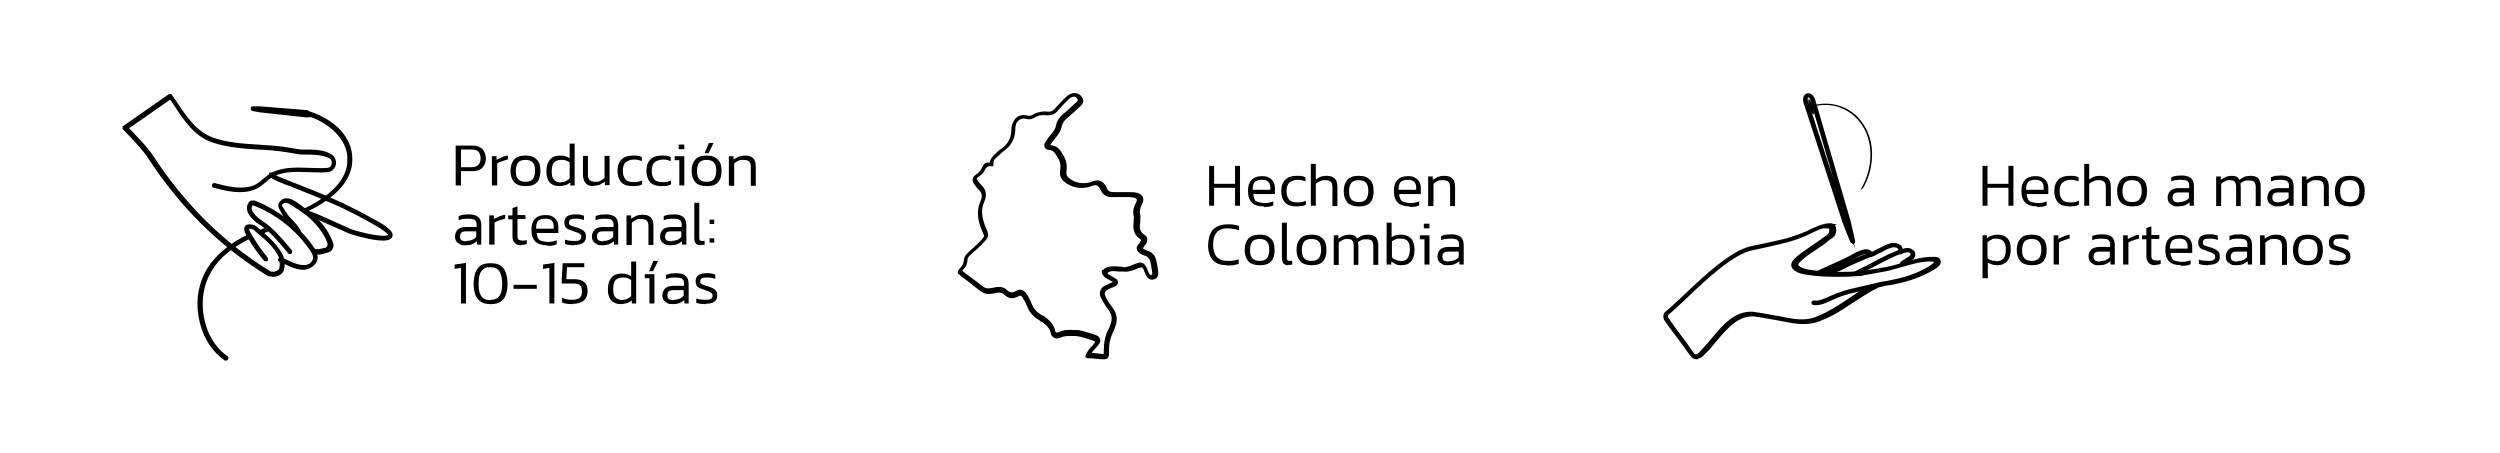 <svg viewBox="0 0 752.2 136.2" version="1.1" xmlns="http://www.w3.org/2000/svg" id="Capa_1">
  
  <defs>
    <style>
      .st0 {
        stroke: #000;
        stroke-miterlimit: 10;
      }
    </style>
  </defs>
  <path d="M92.2,34.8h-.3s0,0,0,0l-13.7-1.5s-1.2-.2-2.1-.4c-.1,0-.2-.1-.2-.2,0-.1,0-.2.2-.2,1,0,2.2,0,2.2,0l13.7,1.1c0,0,.2,0,.3,0,0,0,0,0,0,0,.3.1.4.4.4.6,0,.2-.2.4-.6.5,0,0,0,0,0,0ZM91.9,34.4h.3c.1,0,.2,0,.2-.1,0,0,0-.1-.2-.2,0,0,0,0-.1,0,0,0,0,0-.1,0l-12.5-1,12.5,1.3Z" class="st0"></path>
  <ellipse transform="translate(48.8 121.9) rotate(-84.7)" ry=".9" rx=".2" cy="34.2" cx="91.3" class="st0"></ellipse>
  <path d="M115.3,71.9c-3.5,0-9.7-1.9-10.1-2.1-1.6-.7-3.3-1.5-5.2-2.3-2.6-1.2-5.4-2.5-7.8-3.3-.1,0-.2-.2-.1-.3,0-.1.2-.2.3-.1,2.5.8,5.2,2.1,7.9,3.3,1.8.8,3.5,1.6,5.1,2.3.9.4,9.4,2.8,11.5,1.8.2-.1.3-.2.4-.4,0-.1,0-.3-.1-.5-1.4-1.5-3.2-2.4-4.9-3.4-.5-.3-1.1-.6-1.6-.9-2.3-1.3-4.9-2.6-8-4.1-5.1-2.3-10.3-4.4-15.4-6.4l-1.1-.4c-.2,0-.4-.2-.7-.3-1.3-.5-3.1-1.1-4-2.1,0,0,0-.2,0-.3,0,0,.2,0,.3,0,.8.9,2.6,1.5,3.8,2,.3,0,.5.2.7.3l1.1.4c5.1,2,10.4,4.1,15.4,6.4,3.1,1.5,5.7,2.8,8,4.1.5.3,1.1.6,1.6.9,1.8.9,3.6,1.9,5,3.5.2.3.3.6.2.9,0,.3-.3.5-.6.7-.4.2-1,.3-1.8.3Z" class="st0"></path>
  <path d="M95.2,76c-.5,0-.9-.1-1.1-.5,0-.1,0-.2.1-.3.1,0,.2,0,.3.1.1.3,1.3.2,2.4,0,.3-.1.5-.2.8-.2.7-.2,1-.3,1.3-1.1.2-.6-.1-1.3-.4-1.9v-.2c-1.8-3.6-4.7-6.8-8.4-9.1-.3-.2-.5-.4-.9-.6-1.3-.9-3.1-2.2-4.3-1.4-1,.7-.7,1.3,0,2.3.1.2.3.4.4.6.7,1.3,1.6,2.2,2.4,3,.8.9,1.6,1.7,2.2,2.9,0,.1,0,.2,0,.3-.1,0-.2,0-.3,0-.6-1.2-1.3-2-2.1-2.8-.8-.9-1.7-1.8-2.4-3.1-.1-.2-.2-.4-.3-.6-.6-.9-1.2-1.9.2-2.9,1.5-1,3.4.4,4.8,1.4.3.2.6.4.8.6,3.7,2.4,6.7,5.6,8.5,9.3v.2c.4.7.8,1.4.6,2.2-.3,1.1-.9,1.2-1.6,1.4-.2,0-.5.1-.7.2-.4.1-1.1.3-1.8.3Z" class="st0"></path>
  <path d="M91.4,80.7c-1,0-2.2-.3-3.6-.8l-3.5-1.6c-.1,0-.2-.2-.1-.3,0-.1.2-.2.3-.1l3.5,1.6c2.9,1.1,4.9,1,6-.3,1.5-1.8.3-3.4-1-5.1-.1-.2-.3-.4-.4-.6-4.2-5.4-9.4-9.4-15.5-11.9h0c-.3-.1-.7-.3-1-.3-.4,0-.5.1-.5.2,0,0,0,0,0,0-.3.4-.4.8-.4,1.3.2,1.5,2,3,2.5,3.4,3.9,2.4,6.5,5.6,9.3,8.9l.4.5c0,0,0,.2,0,.3s-.2,0-.3,0l-.4-.5c-2.8-3.3-5.4-6.5-9.2-8.8-.6-.5-2.5-2-2.7-3.7,0-.6,0-1.1.4-1.6.1-.3.3-.5.9-.5.4,0,.8.2,1.1.3h0c6.2,2.6,11.4,6.6,15.7,12,.1.2.3.4.4.6,1.3,1.8,2.7,3.6,1,5.6-.7.8-1.7,1.3-2.9,1.3Z" class="st0"></path>
  <path d="M81.7,82.7c-.5,0-.9-.1-1.2-.3-14.2-8.8-26-20.4-35.8-35.5-1.5-2.2-3.4-4.2-5.2-6.1-.7-.7-1.4-1.4-2.1-2.2,0,0,0-.1,0-.2,0,0,0-.1,0-.1l13.6-9.5c0,0,.2,0,.3,0,.6.8,1.1,1.7,1.7,2.5,2.9,4.3,5.9,8.8,11,10.6,4.3,1.5,8.8,1.8,13.5,2.1,2.6.2,5.3.3,8,.7,1.8.3,3.3.5,4.9.8.5,0,.9,0,1.4,0,2.7,0,5.2,0,7.4,1.2,1,.5,1.5,1.5,1.4,2.6-.2,1.1-1,1.9-2.1,2,0,0,0,0,0,0h0c-1.9.2-3.9,0-5.8,0-3.4-.1-6.6-.3-9.9,1-1.2.5-2.2,1.3-3.1,2.1-1,.8-2,1.7-3.3,2.2-3.7,1.4-7.8.5-12-.6-.1,0-.2-.1-.1-.3s.1-.2.3-.1c4.2,1.1,8.2,2,11.8.7,1.2-.5,2.2-1.3,3.1-2.1,1-.8,2-1.7,3.3-2.2,3.4-1.3,6.8-1.1,10.1-1,1.9,0,3.8.2,5.7,0h0c.9-.1,1.6-.8,1.7-1.7.1-.7-.1-1.7-1.1-2.2-2.2-1-4.7-1.1-7.3-1.1-.5,0-.9,0-1.4,0,0,0,0,0,0,0-1.6-.3-3.1-.5-4.9-.8-2.6-.4-5.3-.6-7.9-.7-4.5-.3-9.2-.6-13.6-2.1-5.3-1.8-8.3-6.4-11.2-10.8-.5-.8-1-1.6-1.6-2.3l-13.2,9.2c.6.7,1.3,1.3,1.9,2,1.8,1.9,3.7,3.9,5.3,6.1,9.8,15.1,21.5,26.7,35.7,35.4.4.3,1.1.3,1.8.2.7-.2,1.3-.6,1.6-1,.5-1.3.2-2.9,0-3.9-1.3-2.9-3.6-5-6.1-7.1-.5-.4-.9-.8-1.4-1.2-.4-.4-1-.6-1.8-.7-.3,0-.5,0-.6.2-.3.5.6,2.1,1,2.7,0,.1.1.2.2.3,1.3,2.3,3,4.5,4.4,6.3,0,0,0,.2,0,.3,0,0-.2,0-.3,0-1.5-1.8-3.2-4-4.5-6.3,0,0,0-.2-.2-.3-.7-1.1-1.4-2.4-1-3.1.2-.3.5-.4,1-.4.9,0,1.6.3,2.1.8.4.4.9.8,1.4,1.2,2.5,2.2,4.8,4.3,6.2,7.3,0,0,0,0,0,0,.3,1.1.6,2.8,0,4.2,0,0,0,0,0,0-.4.6-1,1-1.8,1.2-.3,0-.6.1-.9.1Z" class="st0"></path>
  <path d="M67.9,108s0,0-.1,0c-2.3-1.7-4.2-3.8-5.5-6.5-.3-.5-.5-1-.7-1.5-2.5-6.3-2.2-12.9.8-18.3.3-.5.6-1.1,1-1.6.3-.4.6-.9,1.1-1.4,2.4-2.9,5.7-5.4,9.9-7.5.1,0,.2,0,.3,0,0,.1,0,.2,0,.3-4.2,2.1-7.5,4.6-9.8,7.4-.4.5-.8,1-1,1.4-.4.5-.7,1.1-1,1.6-2.9,5.2-3.2,11.8-.8,17.9.2.5.4,1,.7,1.5,1.3,2.6,3.1,4.7,5.4,6.3,0,0,.1.2,0,.3,0,0-.1,0-.2,0Z" class="st0"></path>
  <path d="M78.4,70.1c0,0-.2,0-.2-.1,0-.1,0-.2.1-.3.8-.3,1.4-.6,2.2-1,.1,0,.2,0,.3,0s0,.2,0,.3c-.8.4-1.4.6-2.2,1,0,0,0,0,0,0Z" class="st0"></path>
  <path d="M91.6,63.7c0,0-.2,0-.2-.1,0-.1,0-.2.1-.3,5-2.3,13.5-7.4,13.5-15,.4-6.9-6.5-12.4-13.1-14.1-.1,0-.2-.1-.2-.3,0-.1.1-.2.3-.2,3.4.9,6.8,2.7,9.3,5,2.9,2.8,4.3,6,4.2,9.4,0,7.8-8.6,13-13.7,15.3,0,0,0,0,0,0Z" class="st0"></path>
  <path d="M86,66.7c0,0-.2,0-.2-.1,0-.1,0-.2.1-.3.2,0,.3-.1.3-.1,0,0,.2-.1.4-.2.1,0,.2,0,.3,0,0,.1,0,.2,0,.3-.2,0-.2.1-.3.1,0,0-.2.1-.5.2,0,0,0,0,0,0Z" class="st0"></path>
  <g>
    <path d="M137.1,55.8v-12h5.1c1.3,0,2.3.4,3,1.1.6.7,1,1.7,1,2.8s-.4,2.1-1.1,2.8c-.7.7-1.7,1-2.9,1h-3.5v4.3h-1.5ZM138.7,50.3h3.2c.9,0,1.6-.2,2-.7.5-.5.7-1.1.7-1.9s-.2-1.5-.6-2c-.4-.5-1.1-.7-2-.7h-3.3v5.3Z"></path>
    <path d="M148,55.8v-8.8h1.4v1.1c.5-.3,1.1-.5,1.7-.8s1.2-.4,1.7-.5v1.2c-.3,0-.7.2-1.1.3-.4.1-.8.3-1.2.4-.4.2-.7.3-.9.5v6.6h-1.5Z"></path>
    <path d="M158.1,56c-1.5,0-2.7-.4-3.4-1.2-.7-.8-1.1-1.9-1.1-3.4s.4-2.6,1.1-3.4,1.8-1.2,3.4-1.2,2.6.4,3.4,1.2,1.1,1.9,1.1,3.4-.3,2.6-1,3.4c-.7.8-1.8,1.2-3.4,1.2ZM158.1,54.7c1.1,0,1.8-.3,2.2-.8.4-.5.7-1.4.7-2.5s-.2-2-.7-2.5c-.4-.5-1.2-.8-2.2-.8s-1.8.3-2.2.8-.7,1.4-.7,2.5.2,2,.7,2.5c.4.5,1.2.8,2.2.8Z"></path>
    <path d="M168.4,56c-1.2,0-2.2-.3-2.9-1s-1.1-1.8-1.1-3.4.4-2.8,1.1-3.6,1.7-1.2,3-1.2,2.1.3,2.9.8v-4.4h1.5v12.6h-1.3v-.9c-.5.4-1,.7-1.5.8s-1.1.3-1.7.3ZM168.8,54.8c.5,0,1,0,1.4-.3.4-.2.8-.4,1.2-.8v-4.8c-.3-.3-.7-.5-1.1-.6-.4-.2-.9-.2-1.4-.2-1,0-1.7.3-2.2.8s-.7,1.5-.7,2.7.2,2,.7,2.5c.4.5,1.2.8,2.2.8Z"></path>
    <path d="M178.6,56c-1.1,0-1.9-.3-2.4-.9-.5-.6-.8-1.4-.8-2.6v-5.6h1.5v5.7c0,.7.2,1.3.5,1.6.4.3.9.5,1.7.5s1.1,0,1.5-.3c.5-.2.9-.5,1.3-.8v-6.7h1.5v8.8h-1.4v-1c-.5.3-1,.6-1.6.9-.6.2-1.2.3-1.9.3Z"></path>
    <path d="M190.3,56c-1.5,0-2.7-.4-3.4-1.2-.7-.8-1.1-1.9-1.1-3.4s.4-2.7,1.3-3.5c.8-.8,2-1.1,3.4-1.1s1.1,0,1.5.1c.4,0,.8.2,1.1.4v1.2c-.7-.3-1.4-.5-2.3-.5s-1.9.3-2.5.8c-.6.5-.9,1.4-.9,2.6s.3,2,.8,2.6,1.4.8,2.6.8,1.6-.2,2.4-.5v1.2c-.4.2-.8.3-1.2.4-.4,0-.9.1-1.5.1Z"></path>
    <path d="M199,56c-1.5,0-2.7-.4-3.4-1.2-.7-.8-1.1-1.9-1.1-3.4s.4-2.7,1.3-3.5c.8-.8,2-1.1,3.4-1.1s1.1,0,1.5.1c.4,0,.8.2,1.1.4v1.2c-.7-.3-1.4-.5-2.3-.5s-1.9.3-2.5.8c-.6.5-.9,1.4-.9,2.6s.3,2,.8,2.6,1.4.8,2.6.8,1.6-.2,2.4-.5v1.2c-.4.2-.8.3-1.2.4-.4,0-.9.1-1.5.1Z"></path>
    <path d="M204.4,55.8v-7.6h-1.4v-1.2h2.9v8.8h-1.5ZM204.2,44.9v-1.4h1.7v1.4h-1.7Z"></path>
    <path d="M212.6,56c-1.5,0-2.7-.4-3.4-1.2-.7-.8-1.1-1.9-1.1-3.4s.4-2.6,1.1-3.4,1.8-1.2,3.4-1.2,2.6.4,3.4,1.2,1.1,1.9,1.1,3.4-.3,2.6-1,3.4c-.7.8-1.8,1.2-3.4,1.2ZM212.6,54.7c1.1,0,1.8-.3,2.2-.8.4-.5.7-1.4.7-2.5s-.2-2-.7-2.5c-.4-.5-1.2-.8-2.2-.8s-1.8.3-2.2.8-.7,1.4-.7,2.5.2,2,.7,2.5c.4.5,1.2.8,2.2.8ZM212,46.1l1.3-3.1h1.4l-1.5,3.1h-1.2Z"></path>
    <path d="M219.3,55.8v-8.8h1.4v1c.5-.3,1-.6,1.6-.9.6-.2,1.2-.3,1.9-.3,1.1,0,1.9.3,2.4.8.5.5.8,1.3.8,2.5v5.8h-1.5v-5.7c0-.8-.2-1.3-.5-1.6-.3-.3-.9-.5-1.8-.5s-1.1,0-1.5.3c-.5.2-.9.5-1.2.8v6.7h-1.5Z"></path>
    <path d="M139.9,73.8c-.6,0-1.1,0-1.5-.3s-.9-.5-1.1-.9c-.3-.4-.4-.9-.4-1.5s.3-1.5.8-2c.5-.5,1.4-.8,2.6-.8h3.1v-.5c0-.5,0-.9-.2-1.2s-.4-.5-.7-.6c-.4-.1-.9-.2-1.6-.2s-1.1,0-1.5.1c-.5,0-1,.2-1.4.4v-1.3c.4-.1.9-.3,1.4-.4.5,0,1.1-.1,1.7-.1,1.3,0,2.2.3,2.8.8.6.5.9,1.3.9,2.5v5.8h-1.3v-1c-.5.4-1,.7-1.5.9-.5.2-1.2.3-2,.3ZM140.3,72.5c.6,0,1.2-.1,1.7-.3.5-.2.9-.5,1.3-.9v-1.7h-3c-.7,0-1.2.1-1.5.4-.3.3-.4.7-.4,1.2s.2.9.5,1.1c.4.2.8.3,1.5.3Z"></path>
    <path d="M147.2,73.6v-8.8h1.4v1.1c.5-.3,1.1-.5,1.7-.8s1.2-.4,1.7-.5v1.2c-.3,0-.7.2-1.1.3-.4.1-.8.3-1.2.4-.4.2-.7.3-.9.5v6.6h-1.5Z"></path>
    <path d="M156.9,73.8c-.9,0-1.5-.2-2-.7s-.7-1.1-.7-1.9v-5.2h-1.3v-1.2h1.3v-2.2l1.5-.5v2.6h2.4v1.2h-2.4v5.1c0,.5.1.9.4,1.1.2.2.7.3,1.3.3s.7,0,1.1-.2v1.2c-.5.2-1,.3-1.6.3Z"></path>
    <path d="M164.6,73.8c-1.6,0-2.8-.4-3.5-1.1-.8-.8-1.2-1.9-1.2-3.5s.3-2.5,1-3.3c.7-.8,1.8-1.2,3.2-1.2s1.6.2,2.2.5c.6.3,1,.8,1.3,1.3.3.6.4,1.2.4,1.9v1.7h-6.5c0,.7.2,1.2.4,1.6s.6.7,1.1.8,1.1.3,2,.3,1.7-.2,2.5-.5v1.2c-.4.2-.8.3-1.3.4-.5,0-1,.1-1.5.1ZM161.4,68.8h5.2v-.7c0-.7-.2-1.3-.6-1.7-.4-.4-1-.6-1.9-.6s-1.8.2-2.2.7-.6,1.2-.6,2.2Z"></path>
    <path d="M172.9,73.8c-.6,0-1.1,0-1.6-.1-.5,0-.9-.2-1.3-.3v-1.3c.4.1.9.3,1.3.3.5,0,.9.1,1.4.1.8,0,1.3,0,1.7-.3s.5-.5.5-.9,0-.6-.3-.8c-.2-.2-.5-.3-.8-.5-.4-.1-.8-.3-1.4-.5-.5-.2-1-.4-1.4-.5-.4-.2-.7-.4-.9-.8-.2-.3-.3-.7-.3-1.3,0-.8.3-1.4.8-1.8.5-.4,1.4-.6,2.6-.6s.9,0,1.4.1.8.2,1.1.3v1.3c-.8-.3-1.5-.4-2.3-.4s-1.3,0-1.7.2c-.3.2-.5.4-.5.9s0,.5.2.7c.2.2.4.3.7.4.3.1.8.3,1.3.4.7.2,1.2.4,1.7.7.4.2.7.5.9.8.2.3.3.7.3,1.3,0,.9-.3,1.5-.9,1.9-.6.4-1.5.6-2.6.6Z"></path>
    <path d="M181.1,73.8c-.6,0-1.1,0-1.5-.3s-.9-.5-1.1-.9c-.3-.4-.4-.9-.4-1.5s.3-1.5.8-2c.5-.5,1.4-.8,2.6-.8h3.1v-.5c0-.5,0-.9-.2-1.2s-.4-.5-.7-.6c-.4-.1-.9-.2-1.6-.2s-1.1,0-1.5.1c-.5,0-1,.2-1.4.4v-1.3c.4-.1.9-.3,1.4-.4.5,0,1.1-.1,1.7-.1,1.3,0,2.2.3,2.8.8.6.5.9,1.3.9,2.5v5.8h-1.3v-1c-.5.4-1,.7-1.5.9-.5.2-1.2.3-2,.3ZM181.5,72.5c.6,0,1.2-.1,1.7-.3.5-.2.9-.5,1.3-.9v-1.7h-3c-.7,0-1.2.1-1.5.4-.3.3-.4.7-.4,1.2s.2.9.5,1.1c.4.2.8.3,1.5.3Z"></path>
    <path d="M188.5,73.6v-8.8h1.4v1c.5-.3,1-.6,1.6-.9.6-.2,1.2-.3,1.9-.3,1.1,0,1.9.3,2.4.8.5.5.8,1.3.8,2.5v5.8h-1.5v-5.7c0-.8-.2-1.3-.5-1.6-.3-.3-.9-.5-1.8-.5s-1.1,0-1.5.3c-.5.2-.9.5-1.2.8v6.7h-1.5Z"></path>
    <path d="M201.6,73.8c-.6,0-1.1,0-1.5-.3s-.9-.5-1.1-.9c-.3-.4-.4-.9-.4-1.5s.3-1.5.8-2c.5-.5,1.4-.8,2.6-.8h3.1v-.5c0-.5,0-.9-.2-1.2s-.4-.5-.7-.6c-.4-.1-.9-.2-1.6-.2s-1.1,0-1.5.1c-.5,0-1,.2-1.4.4v-1.3c.4-.1.9-.3,1.4-.4.5,0,1.1-.1,1.7-.1,1.3,0,2.2.3,2.8.8.6.5.9,1.3.9,2.5v5.8h-1.3v-1c-.5.4-1,.7-1.5.9-.5.2-1.2.3-2,.3ZM202,72.5c.6,0,1.2-.1,1.7-.3.5-.2.9-.5,1.3-.9v-1.7h-3c-.7,0-1.2.1-1.5.4-.3.3-.4.7-.4,1.2s.2.9.5,1.1c.4.2.8.3,1.5.3Z"></path>
    <path d="M210.8,73.8c-.6,0-1.1-.2-1.4-.5-.3-.3-.5-.9-.5-1.6v-10.7h1.5v10.5c0,.4,0,.6.2.8.1.1.3.2.6.2s.6,0,.8-.1v1.2c-.2,0-.4.1-.6.1-.2,0-.4,0-.6,0Z"></path>
    <path d="M213.5,67.4v-1.3h1.4v1.3h-1.4ZM213.5,73v-1.3h1.4v1.3h-1.4Z"></path>
    <path d="M138.7,91.3v-10.7l-1.9.3v-1.3l3.4-.5v12.2h-1.5Z"></path>
    <path d="M147.6,91.5c-1.2,0-2.2-.2-2.9-.7-.8-.5-1.3-1.2-1.7-2.1-.3-.9-.5-2-.5-3.2s.2-2.5.5-3.4.9-1.7,1.6-2.2c.7-.5,1.8-.7,3-.7s2.3.2,3,.7c.7.5,1.3,1.2,1.6,2.2.3.9.5,2.1.5,3.4s-.2,2.3-.5,3.2c-.3.9-.9,1.6-1.6,2.1-.7.5-1.7.7-2.9.7ZM147.6,90.2c.9,0,1.6-.2,2.1-.6.5-.4.9-.9,1.1-1.7.2-.7.3-1.5.3-2.5,0-1.6-.3-2.9-.8-3.7-.5-.9-1.4-1.3-2.8-1.3s-1.6.2-2.1.6c-.5.4-.9,1-1.1,1.7s-.3,1.7-.3,2.8.1,1.8.3,2.5c.2.7.6,1.3,1.1,1.7.5.4,1.2.6,2.1.6Z"></path>
    <path d="M154.5,86.9v-1.2h7v1.2h-7Z"></path>
    <path d="M165.3,91.3v-10.7l-1.9.3v-1.3l3.4-.5v12.2h-1.5Z"></path>
    <path d="M172.3,91.5c-.5,0-1.1,0-1.7-.1s-1.1-.2-1.5-.4v-1.4c.9.4,1.9.6,3,.6s1.8-.2,2.3-.6c.5-.4.7-1,.7-1.9s-.2-1.4-.5-1.8c-.4-.4-1.1-.6-2.1-.6h-3.5v-1.1l.3-5h6.5v1.2h-5.2l-.2,3.6h2.3c1.4,0,2.4.3,3.1.9s1,1.5,1,2.7-.4,2.1-1.1,2.8c-.8.7-1.9,1-3.3,1Z"></path>
    <path d="M186.9,91.5c-1.2,0-2.2-.3-2.9-1s-1.1-1.8-1.1-3.4.4-2.8,1.1-3.6,1.7-1.2,3-1.2,2.1.3,2.9.8v-4.4h1.5v12.6h-1.3v-.9c-.5.4-1,.7-1.5.8s-1.1.3-1.7.3ZM187.3,90.2c.5,0,1,0,1.4-.3.4-.2.8-.4,1.2-.8v-4.8c-.3-.3-.7-.5-1.1-.6-.4-.2-.9-.2-1.4-.2-1,0-1.7.3-2.2.8s-.7,1.5-.7,2.7.2,2,.7,2.5c.4.5,1.2.8,2.2.8Z"></path>
    <path d="M195.4,91.3v-7.6h-1.4v-1.2h2.9v8.8h-1.5ZM195.3,81.6l1.3-3.1h1.4l-1.5,3.1h-1.2Z"></path>
    <path d="M202.3,91.5c-.6,0-1.1,0-1.5-.3s-.9-.5-1.1-.9c-.3-.4-.4-.9-.4-1.5s.3-1.5.8-2c.5-.5,1.4-.8,2.6-.8h3.1v-.5c0-.5,0-.9-.2-1.2s-.4-.5-.7-.6c-.4-.1-.9-.2-1.6-.2s-1.1,0-1.5.1c-.5,0-1,.2-1.4.4v-1.3c.4-.1.9-.3,1.4-.4.5,0,1.1-.1,1.7-.1,1.3,0,2.2.3,2.8.8.6.5.9,1.3.9,2.5v5.8h-1.3v-1c-.5.4-1,.7-1.5.9-.5.2-1.2.3-2,.3ZM202.7,90.2c.6,0,1.2-.1,1.7-.3.5-.2.9-.5,1.3-.9v-1.7h-3c-.7,0-1.2.1-1.5.4-.3.3-.4.7-.4,1.2s.2.9.5,1.1c.4.2.8.3,1.5.3Z"></path>
    <path d="M212.4,91.5c-.6,0-1.1,0-1.6-.1-.5,0-.9-.2-1.3-.3v-1.3c.4.1.9.3,1.3.3.5,0,.9.1,1.4.1.8,0,1.3,0,1.7-.3s.5-.5.5-.9,0-.6-.3-.8c-.2-.2-.5-.3-.8-.5-.4-.1-.8-.3-1.4-.5-.5-.2-1-.4-1.4-.5-.4-.2-.7-.4-.9-.8-.2-.3-.3-.7-.3-1.3,0-.8.3-1.4.8-1.8.5-.4,1.4-.6,2.6-.6s.9,0,1.4.1.8.2,1.1.3v1.3c-.8-.3-1.5-.4-2.3-.4s-1.3,0-1.7.2c-.3.2-.5.4-.5.9s0,.5.2.7c.2.2.4.3.7.4.3.1.8.3,1.3.4.7.2,1.2.4,1.7.7.4.2.7.5.9.8.2.3.3.7.3,1.3,0,.9-.3,1.5-.9,1.9-.6.4-1.5.6-2.6.6Z"></path>
  </g>
  <g>
    <path d="M363.8,61.9v-12h1.5v5.4h6.3v-5.4h1.5v12h-1.5v-5.4h-6.3v5.4h-1.5Z"></path>
    <path d="M380.2,62.1c-1.6,0-2.8-.4-3.5-1.1-.8-.8-1.2-1.9-1.2-3.5s.3-2.5,1-3.3c.7-.8,1.8-1.2,3.2-1.2s1.6.2,2.2.5c.6.3,1,.8,1.3,1.3.3.6.4,1.2.4,1.9v1.7h-6.5c0,.7.2,1.2.4,1.6s.6.7,1.1.8,1.1.3,2,.3,1.7-.2,2.5-.5v1.2c-.4.2-.8.3-1.3.4-.5,0-1,.1-1.5.1ZM377,57.1h5.2v-.7c0-.7-.2-1.3-.6-1.7-.4-.4-1-.6-1.9-.6s-1.8.2-2.2.7-.6,1.2-.6,2.2Z"></path>
    <path d="M390,62.1c-1.5,0-2.7-.4-3.4-1.2-.7-.8-1.1-1.9-1.1-3.4s.4-2.7,1.3-3.5c.8-.8,2-1.1,3.4-1.1s1.1,0,1.5.1c.4,0,.8.2,1.1.4v1.2c-.7-.3-1.4-.5-2.3-.5s-1.9.3-2.5.8c-.6.5-.9,1.4-.9,2.6s.3,2,.8,2.6,1.4.8,2.6.8,1.6-.2,2.4-.5v1.2c-.4.2-.8.3-1.2.4-.4,0-.9.1-1.5.1Z"></path>
    <path d="M394.4,61.9v-12.6h1.5v4.7c.4-.3.9-.6,1.4-.8s1.2-.3,1.9-.3c1.1,0,1.9.3,2.4.8s.8,1.3.8,2.5v5.8h-1.5v-5.7c0-.8-.2-1.3-.5-1.6-.3-.3-.9-.5-1.7-.5s-1,.1-1.5.3-1,.5-1.3.8v6.6h-1.5Z"></path>
    <path d="M408.8,62.1c-1.5,0-2.7-.4-3.4-1.2-.7-.8-1.1-1.9-1.1-3.4s.4-2.6,1.1-3.4,1.8-1.2,3.4-1.2,2.6.4,3.4,1.2,1.1,1.9,1.1,3.4-.3,2.6-1,3.4c-.7.8-1.8,1.2-3.4,1.2ZM408.8,60.8c1.1,0,1.8-.3,2.2-.8.4-.5.7-1.4.7-2.5s-.2-2-.7-2.5c-.4-.5-1.2-.8-2.2-.8s-1.8.3-2.2.8-.7,1.4-.7,2.5.2,2,.7,2.5c.4.5,1.2.8,2.2.8Z"></path>
    <path d="M424.1,62.1c-1.6,0-2.8-.4-3.5-1.1-.8-.8-1.2-1.9-1.2-3.5s.3-2.5,1-3.3c.7-.8,1.8-1.2,3.2-1.2s1.6.2,2.2.5c.6.3,1,.8,1.3,1.3.3.6.4,1.2.4,1.9v1.7h-6.5c0,.7.2,1.2.4,1.6s.6.7,1.1.8,1.1.3,2,.3,1.7-.2,2.5-.5v1.2c-.4.2-.8.3-1.3.4-.5,0-1,.1-1.5.1ZM420.9,57.1h5.2v-.7c0-.7-.2-1.3-.6-1.7-.4-.4-1-.6-1.9-.6s-1.8.2-2.2.7-.6,1.2-.6,2.2Z"></path>
    <path d="M429.7,61.9v-8.8h1.4v1c.5-.3,1-.6,1.6-.9.6-.2,1.2-.3,1.9-.3,1.1,0,1.9.3,2.4.8.5.5.8,1.3.8,2.5v5.8h-1.5v-5.7c0-.8-.2-1.3-.5-1.6-.3-.3-.9-.5-1.8-.5s-1.1,0-1.5.3c-.5.2-.9.5-1.2.8v6.7h-1.5Z"></path>
    <path d="M369.2,79.8c-1.3,0-2.4-.2-3.2-.7-.9-.5-1.5-1.2-1.9-2.1-.4-.9-.6-1.9-.6-3.1s.2-2.4.6-3.4c.4-1,1-1.7,1.9-2.2s1.9-.8,3.3-.8,1.3,0,1.9.1c.6.1,1.1.2,1.6.4v1.3c-.5-.2-1-.3-1.6-.4-.6-.1-1.2-.2-1.8-.2-1.1,0-1.9.2-2.6.6-.6.4-1.1,1-1.4,1.8-.3.8-.4,1.7-.4,2.8s.4,2.6,1.1,3.4c.7.8,1.8,1.2,3.3,1.2s1.1,0,1.7-.1c.6,0,1.1-.2,1.6-.4v1.4c-.5.1-1,.3-1.6.4-.6,0-1.2.1-1.9.1Z"></path>
    <path d="M379,79.8c-1.5,0-2.7-.4-3.4-1.2-.7-.8-1.1-1.9-1.1-3.4s.4-2.6,1.1-3.4,1.8-1.2,3.4-1.2,2.6.4,3.4,1.2,1.1,1.9,1.1,3.4-.3,2.6-1,3.4c-.7.8-1.8,1.2-3.4,1.2ZM379,78.5c1.1,0,1.8-.3,2.2-.8.4-.5.7-1.4.7-2.5s-.2-2-.7-2.5c-.4-.5-1.2-.8-2.2-.8s-1.8.3-2.2.8-.7,1.4-.7,2.5.2,2,.7,2.5c.4.5,1.2.8,2.2.8Z"></path>
    <path d="M387.6,79.8c-.6,0-1.1-.2-1.4-.5-.3-.3-.5-.9-.5-1.6v-10.7h1.5v10.5c0,.4,0,.6.2.8.1.1.3.2.6.2s.6,0,.8-.1v1.2c-.2,0-.4.1-.6.1-.2,0-.4,0-.6,0Z"></path>
    <path d="M394.6,79.8c-1.5,0-2.7-.4-3.4-1.2-.7-.8-1.1-1.9-1.1-3.4s.4-2.6,1.1-3.4,1.8-1.2,3.4-1.2,2.6.4,3.4,1.2,1.1,1.9,1.1,3.4-.3,2.6-1,3.4c-.7.8-1.8,1.2-3.4,1.2ZM394.6,78.5c1.1,0,1.8-.3,2.2-.8.4-.5.7-1.4.7-2.5s-.2-2-.7-2.5c-.4-.5-1.2-.8-2.2-.8s-1.8.3-2.2.8-.7,1.4-.7,2.5.2,2,.7,2.5c.4.5,1.2.8,2.2.8Z"></path>
    <path d="M401.3,79.6v-8.8h1.4v1c.6-.4,1.1-.7,1.6-.9.5-.2,1.1-.3,1.7-.3s1.2.1,1.5.3c.4.2.6.5.8.9.4-.3.9-.6,1.5-.9.5-.2,1.2-.3,2-.3s1.8.3,2.2.8.7,1.3.7,2.4v5.9h-1.5v-5.7c0-.8-.2-1.3-.5-1.6-.3-.3-.9-.4-1.6-.4s-.9,0-1.4.2-.8.4-1.1.7c0,.3.1.7.1,1.1v5.7h-1.4v-5.7c0-.7-.1-1.3-.4-1.6-.2-.3-.7-.5-1.5-.5s-1,.1-1.4.3-.9.5-1.2.8v6.7h-1.5Z"></path>
    <path d="M421.7,79.8c-.7,0-1.2,0-1.7-.3-.5-.2-.9-.5-1.4-.8v.9h-1.4v-12.6h1.5v4.4c.8-.6,1.8-.8,2.9-.8s2.2.4,2.9,1.1c.7.7,1.1,1.9,1.1,3.5s-.4,2.8-1.1,3.5c-.7.8-1.7,1.1-2.9,1.1ZM421.3,78.6c1,0,1.8-.3,2.2-.9.4-.6.7-1.4.7-2.6s-.2-2.1-.7-2.6c-.5-.5-1.2-.7-2.2-.7s-1,0-1.4.2c-.4.2-.8.4-1.1.6v4.8c.3.4.7.6,1.2.8.4.2.9.3,1.4.3Z"></path>
    <path d="M428.6,79.6v-7.6h-1.4v-1.2h2.9v8.8h-1.5ZM428.4,68.7v-1.4h1.7v1.4h-1.7Z"></path>
    <path d="M435.5,79.8c-.6,0-1.1,0-1.5-.3s-.9-.5-1.1-.9c-.3-.4-.4-.9-.4-1.5s.3-1.5.8-2c.5-.5,1.4-.8,2.6-.8h3.1v-.5c0-.5,0-.9-.2-1.2s-.4-.5-.7-.6c-.4-.1-.9-.2-1.6-.2s-1.1,0-1.5.1c-.5,0-1,.2-1.4.4v-1.3c.4-.1.9-.3,1.4-.4.5,0,1.1-.1,1.7-.1,1.3,0,2.2.3,2.8.8.6.5.9,1.3.9,2.5v5.8h-1.3v-1c-.5.4-1,.7-1.5.9-.5.2-1.2.3-2,.3ZM435.9,78.6c.6,0,1.2-.1,1.7-.3.5-.2.9-.5,1.3-.9v-1.7h-3c-.7,0-1.2.1-1.5.4-.3.3-.4.7-.4,1.2s.2.9.5,1.1c.4.2.8.3,1.5.3Z"></path>
  </g>
  <g>
    <path d="M596.5,61.9v-12h1.5v5.4h6.3v-5.4h1.5v12h-1.5v-5.4h-6.3v5.4h-1.5Z"></path>
    <path d="M612.9,62.1c-1.6,0-2.8-.4-3.5-1.1-.8-.8-1.2-1.9-1.2-3.5s.3-2.5,1-3.3c.7-.8,1.8-1.2,3.2-1.2s1.6.2,2.2.5c.6.3,1,.8,1.3,1.3.3.6.4,1.2.4,1.9v1.7h-6.5c0,.7.2,1.2.4,1.6s.6.7,1.1.8,1.1.3,2,.3,1.7-.2,2.5-.5v1.2c-.4.2-.8.3-1.3.4-.5,0-1,.1-1.5.1ZM609.7,57.1h5.2v-.7c0-.7-.2-1.3-.6-1.7-.4-.4-1-.6-1.9-.6s-1.8.2-2.2.7-.6,1.2-.6,2.2Z"></path>
    <path d="M622.6,62.1c-1.5,0-2.7-.4-3.4-1.2-.7-.8-1.1-1.9-1.1-3.4s.4-2.7,1.3-3.5c.8-.8,2-1.1,3.4-1.1s1.1,0,1.5.1c.4,0,.8.2,1.1.4v1.2c-.7-.3-1.4-.5-2.3-.5s-1.9.3-2.5.8c-.6.5-.9,1.4-.9,2.6s.3,2,.8,2.6,1.4.8,2.6.8,1.6-.2,2.4-.5v1.2c-.4.2-.8.3-1.2.4-.4,0-.9.1-1.5.1Z"></path>
    <path d="M627.1,61.9v-12.6h1.5v4.7c.4-.3.9-.6,1.4-.8s1.2-.3,1.9-.3c1.1,0,1.9.3,2.4.8s.8,1.3.8,2.5v5.8h-1.5v-5.7c0-.8-.2-1.3-.5-1.6-.3-.3-.9-.5-1.7-.5s-1,.1-1.5.3-1,.5-1.3.8v6.6h-1.5Z"></path>
    <path d="M641.5,62.1c-1.5,0-2.7-.4-3.4-1.2-.7-.8-1.1-1.9-1.1-3.4s.4-2.6,1.1-3.4,1.8-1.2,3.4-1.2,2.6.4,3.4,1.2,1.1,1.9,1.1,3.4-.3,2.6-1,3.4c-.7.8-1.8,1.2-3.4,1.2ZM641.5,60.8c1.1,0,1.8-.3,2.2-.8.4-.5.7-1.4.7-2.5s-.2-2-.7-2.5c-.4-.5-1.2-.8-2.2-.8s-1.8.3-2.2.8-.7,1.4-.7,2.5.2,2,.7,2.5c.4.5,1.2.8,2.2.8Z"></path>
    <path d="M655.2,62.1c-.6,0-1.1,0-1.5-.3s-.9-.5-1.1-.9c-.3-.4-.4-.9-.4-1.5s.3-1.5.8-2c.5-.5,1.4-.8,2.6-.8h3.1v-.5c0-.5,0-.9-.2-1.2s-.4-.5-.7-.6c-.4-.1-.9-.2-1.6-.2s-1.1,0-1.5.1c-.5,0-1,.2-1.4.4v-1.3c.4-.1.9-.3,1.4-.4.5,0,1.1-.1,1.7-.1,1.3,0,2.2.3,2.8.8.6.5.9,1.3.9,2.5v5.8h-1.3v-1c-.5.4-1,.7-1.5.9-.5.2-1.2.3-2,.3ZM655.6,60.8c.6,0,1.2-.1,1.7-.3.5-.2.9-.5,1.3-.9v-1.7h-3c-.7,0-1.2.1-1.5.4-.3.3-.4.7-.4,1.2s.2.9.5,1.1c.4.2.8.3,1.5.3Z"></path>
    <path d="M666.8,61.9v-8.8h1.4v1c.6-.4,1.1-.7,1.6-.9.5-.2,1.1-.3,1.7-.3s1.2.1,1.5.3c.4.2.6.5.8.9.4-.3.9-.6,1.5-.9.5-.2,1.2-.3,2-.3s1.8.3,2.2.8.7,1.3.7,2.4v5.9h-1.5v-5.7c0-.8-.2-1.3-.5-1.6-.3-.3-.9-.4-1.6-.4s-.9,0-1.4.2-.8.4-1.1.7c0,.3.1.7.1,1.1v5.7h-1.4v-5.7c0-.7-.1-1.3-.4-1.6-.2-.3-.7-.5-1.5-.5s-1,.1-1.4.3-.9.5-1.2.8v6.7h-1.5Z"></path>
    <path d="M685.2,62.1c-.6,0-1.1,0-1.5-.3s-.9-.5-1.1-.9c-.3-.4-.4-.9-.4-1.5s.3-1.5.8-2c.5-.5,1.4-.8,2.6-.8h3.1v-.5c0-.5,0-.9-.2-1.2s-.4-.5-.7-.6c-.4-.1-.9-.2-1.6-.2s-1.1,0-1.5.1c-.5,0-1,.2-1.4.4v-1.3c.4-.1.9-.3,1.4-.4.5,0,1.1-.1,1.7-.1,1.3,0,2.2.3,2.8.8.6.5.9,1.3.9,2.5v5.8h-1.3v-1c-.5.4-1,.7-1.5.9-.5.2-1.2.3-2,.3ZM685.6,60.8c.6,0,1.2-.1,1.7-.3.5-.2.9-.5,1.3-.9v-1.7h-3c-.7,0-1.2.1-1.5.4-.3.3-.4.7-.4,1.2s.2.9.5,1.1c.4.2.8.3,1.5.3Z"></path>
    <path d="M692.6,61.9v-8.8h1.4v1c.5-.3,1-.6,1.6-.9.6-.2,1.2-.3,1.9-.3,1.1,0,1.9.3,2.4.8.5.5.8,1.3.8,2.5v5.8h-1.5v-5.7c0-.8-.2-1.3-.5-1.6-.3-.3-.9-.5-1.8-.5s-1.1,0-1.5.3c-.5.2-.9.5-1.2.8v6.7h-1.5Z"></path>
    <path d="M707,62.1c-1.5,0-2.7-.4-3.4-1.2-.7-.8-1.1-1.9-1.1-3.4s.4-2.6,1.1-3.4,1.8-1.2,3.4-1.2,2.6.4,3.4,1.2,1.1,1.9,1.1,3.4-.3,2.6-1,3.4c-.7.8-1.8,1.2-3.4,1.2ZM707,60.8c1.1,0,1.8-.3,2.2-.8.4-.5.7-1.4.7-2.5s-.2-2-.7-2.5c-.4-.5-1.2-.8-2.2-.8s-1.8.3-2.2.8-.7,1.4-.7,2.5.2,2,.7,2.5c.4.5,1.2.8,2.2.8Z"></path>
    <path d="M596.5,83.7v-12.9h1.3v.9c.5-.4,1-.7,1.5-.8.5-.2,1.1-.3,1.7-.3,1.2,0,2.2.3,2.9,1s1.1,1.8,1.1,3.4-.4,2.8-1.1,3.6-1.7,1.2-2.9,1.2-2.1-.3-2.9-.8v4.7h-1.5ZM600.6,78.6c1,0,1.7-.3,2.2-.8.5-.6.7-1.5.7-2.7s-.2-2-.7-2.5c-.4-.5-1.2-.8-2.2-.8s-1,0-1.4.3c-.4.2-.8.4-1.2.8v4.8c.3.3.7.5,1.1.6.4.2.9.2,1.4.2Z"></path>
    <path d="M611.3,79.8c-1.5,0-2.7-.4-3.4-1.2-.7-.8-1.1-1.9-1.1-3.4s.4-2.6,1.1-3.4,1.8-1.2,3.4-1.2,2.6.4,3.4,1.2,1.1,1.9,1.1,3.4-.3,2.6-1,3.4c-.7.8-1.8,1.2-3.4,1.2ZM611.3,78.5c1.1,0,1.8-.3,2.2-.8.4-.5.7-1.4.7-2.5s-.2-2-.7-2.5c-.4-.5-1.2-.8-2.2-.8s-1.8.3-2.2.8-.7,1.4-.7,2.5.2,2,.7,2.5c.4.5,1.2.8,2.2.8Z"></path>
    <path d="M617.9,79.6v-8.8h1.4v1.1c.5-.3,1.1-.5,1.7-.8s1.2-.4,1.7-.5v1.2c-.3,0-.7.2-1.1.3-.4.1-.8.3-1.2.4-.4.2-.7.3-.9.5v6.6h-1.5Z"></path>
    <path d="M631.4,79.8c-.6,0-1.1,0-1.5-.3s-.9-.5-1.1-.9c-.3-.4-.4-.9-.4-1.5s.3-1.5.8-2c.5-.5,1.4-.8,2.6-.8h3.1v-.5c0-.5,0-.9-.2-1.2s-.4-.5-.7-.6c-.4-.1-.9-.2-1.6-.2s-1.1,0-1.5.1c-.5,0-1,.2-1.4.4v-1.3c.4-.1.9-.3,1.4-.4.5,0,1.1-.1,1.7-.1,1.3,0,2.2.3,2.8.8.6.5.9,1.3.9,2.5v5.8h-1.3v-1c-.5.4-1,.7-1.5.9-.5.2-1.2.3-2,.3ZM631.8,78.6c.6,0,1.2-.1,1.7-.3.5-.2.9-.5,1.3-.9v-1.7h-3c-.7,0-1.2.1-1.5.4-.3.3-.4.7-.4,1.2s.2.9.5,1.1c.4.2.8.3,1.5.3Z"></path>
    <path d="M638.8,79.6v-8.8h1.4v1.1c.5-.3,1.1-.5,1.7-.8s1.2-.4,1.7-.5v1.2c-.3,0-.7.2-1.1.3-.4.1-.8.3-1.2.4-.4.2-.7.3-.9.5v6.6h-1.5Z"></path>
    <path d="M648.5,79.8c-.9,0-1.5-.2-2-.7s-.7-1.1-.7-1.9v-5.2h-1.3v-1.2h1.3v-2.2l1.5-.5v2.6h2.4v1.2h-2.4v5.1c0,.5.1.9.4,1.1.2.2.7.3,1.3.3s.7,0,1.1-.2v1.2c-.5.2-1,.3-1.6.3Z"></path>
    <path d="M656.2,79.8c-1.6,0-2.8-.4-3.5-1.1-.8-.8-1.2-1.9-1.2-3.5s.3-2.5,1-3.3c.7-.8,1.8-1.2,3.2-1.2s1.6.2,2.2.5c.6.3,1,.8,1.3,1.3.3.6.4,1.2.4,1.9v1.7h-6.5c0,.7.2,1.2.4,1.6s.6.7,1.1.8,1.1.3,2,.3,1.7-.2,2.5-.5v1.2c-.4.2-.8.3-1.3.4-.5,0-1,.1-1.5.1ZM653,74.8h5.2v-.7c0-.7-.2-1.3-.6-1.7-.4-.4-1-.6-1.9-.6s-1.8.2-2.2.7-.6,1.2-.6,2.2Z"></path>
    <path d="M664.5,79.8c-.6,0-1.1,0-1.6-.1-.5,0-.9-.2-1.3-.3v-1.3c.4.1.9.3,1.3.3.5,0,.9.1,1.4.1.8,0,1.3,0,1.7-.3s.5-.5.5-.9,0-.6-.3-.8c-.2-.2-.5-.3-.8-.5-.4-.1-.8-.3-1.4-.5-.5-.2-1-.4-1.4-.5-.4-.2-.7-.4-.9-.8-.2-.3-.3-.7-.3-1.3,0-.8.3-1.4.8-1.8.5-.4,1.4-.6,2.6-.6s.9,0,1.4.1.8.2,1.1.3v1.3c-.8-.3-1.5-.4-2.3-.4s-1.3,0-1.7.2c-.3.2-.5.4-.5.9s0,.5.2.7c.2.2.4.3.7.4.3.1.8.3,1.3.4.7.2,1.2.4,1.7.7.4.2.7.5.9.8.2.3.3.7.3,1.3,0,.9-.3,1.5-.9,1.9-.6.4-1.5.6-2.6.6Z"></path>
    <path d="M672.7,79.8c-.6,0-1.1,0-1.5-.3s-.9-.5-1.1-.9c-.3-.4-.4-.9-.4-1.5s.3-1.5.8-2c.5-.5,1.4-.8,2.6-.8h3.1v-.5c0-.5,0-.9-.2-1.2s-.4-.5-.7-.6c-.4-.1-.9-.2-1.6-.2s-1.1,0-1.5.1c-.5,0-1,.2-1.4.4v-1.3c.4-.1.9-.3,1.4-.4.5,0,1.1-.1,1.7-.1,1.3,0,2.2.3,2.8.8.6.5.9,1.3.9,2.5v5.8h-1.3v-1c-.5.4-1,.7-1.5.9-.5.2-1.2.3-2,.3ZM673.1,78.6c.6,0,1.2-.1,1.7-.3.5-.2.9-.5,1.3-.9v-1.7h-3c-.7,0-1.2.1-1.5.4-.3.3-.4.7-.4,1.2s.2.9.5,1.1c.4.2.8.3,1.5.3Z"></path>
    <path d="M680,79.6v-8.8h1.4v1c.5-.3,1-.6,1.6-.9.6-.2,1.2-.3,1.9-.3,1.1,0,1.9.3,2.4.8.5.5.8,1.3.8,2.5v5.8h-1.5v-5.7c0-.8-.2-1.3-.5-1.6-.3-.3-.9-.5-1.8-.5s-1.1,0-1.5.3c-.5.2-.9.5-1.2.8v6.7h-1.5Z"></path>
    <path d="M694.4,79.8c-1.5,0-2.7-.4-3.4-1.2-.7-.8-1.1-1.9-1.1-3.4s.4-2.6,1.1-3.4,1.8-1.2,3.4-1.2,2.6.4,3.4,1.2,1.1,1.9,1.1,3.4-.3,2.6-1,3.4c-.7.8-1.8,1.2-3.4,1.2ZM694.4,78.5c1.1,0,1.8-.3,2.2-.8.4-.5.7-1.4.7-2.5s-.2-2-.7-2.5c-.4-.5-1.2-.8-2.2-.8s-1.8.3-2.2.8-.7,1.4-.7,2.5.2,2,.7,2.5c.4.5,1.2.8,2.2.8Z"></path>
    <path d="M703.8,79.8c-.6,0-1.1,0-1.6-.1-.5,0-.9-.2-1.3-.3v-1.3c.4.1.9.3,1.3.3.5,0,.9.1,1.4.1.8,0,1.3,0,1.7-.3s.5-.5.5-.9,0-.6-.3-.8c-.2-.2-.5-.3-.8-.5-.4-.1-.8-.3-1.4-.5-.5-.2-1-.4-1.4-.5-.4-.2-.7-.4-.9-.8-.2-.3-.3-.7-.3-1.3,0-.8.3-1.4.8-1.8.5-.4,1.4-.6,2.6-.6s.9,0,1.4.1.8.2,1.1.3v1.3c-.8-.3-1.5-.4-2.3-.4s-1.3,0-1.7.2c-.3.2-.5.4-.5.9s0,.5.2.7c.2.2.4.3.7.4.3.1.8.3,1.3.4.7.2,1.2.4,1.7.7.4.2.7.5.9.8.2.3.3.7.3,1.3,0,.9-.3,1.5-.9,1.9-.6.4-1.5.6-2.6.6Z"></path>
  </g>
  <path d="M331.9,107.6c-.2,0-.4,0-.6,0-1-.1-2-.2-3-.3-.3,0-.7,0-1,0,0,0-.1,0-.2-.1,0,0,0-.1,0-.2,0-.1.2-.3.3-.5.2-.3.3-.7.6-1,.3-.3.5-.6.8-.9.3-.3.6-.6.8-.9.2-.3.5-.7.4-1,0-.2-.3-.4-.7-.6-1.4-.5-2.8-.9-4.2-1.3h-.1c-.5-.1-1-.2-1.5-.2-.2,0-.3,0-.5,0-1.4,0-2.7-.1-4.1.5-.6.3-1.1.3-1.5.1-.4-.2-.7-.6-.8-1.2-.4-1.7-1.6-2.7-3-3.7h-.2c-.3-.3-.5-.5-.8-.6-1.5-.9-2.6-2.2-3.3-4.2-.3-.8-.8-1.6-1.3-2.4-.5-.7-1.1-.8-1.8-.4-1.4.8-2.6.7-3.8-.5-.6-.6-1.4-.8-2.5-.6-.3,0-.6.1-.9.2-.2,0-.4,0-.7.1-1.1.2-2.1,0-3.1-.8-1.1-.8-2.2-1.7-3.2-2.5-.7-.5-1.3-1-2-1.5-.3-.2-.5-.4-.8-.7-.2-.1-.3-.3-.5-.4,0,0,0,0,0-.2h0c0-.1,0-.2.1-.2,0-.1.2-.2.3-.4.2-.2.3-.4.5-.6.6-.7.8-1.4.9-2.2,0-.6.4-1.3.7-1.6.6-.6,1.2-1.2,1.8-1.7.4-.4.8-.7,1.2-1.1.5-.5,1-.9,1.4-1.4,1.2-1.4,1.2-1.5.4-3.2h0c-1-2.4-2-5.4-.5-8.7.7-1.6.5-2.9-.7-4-.4-.4-.8-.9-1.3-1.6-.6-.9-.5-1.5.4-2.1.9-.6,1.5-1.3,1.9-2.1.7-1.5.8-1.6,2.4-1.4,0-1.4,1-2.3,1.9-3,.1-.1.3-.3.4-.4.4-.4.9-.8,1.4-1.2,1.9-1.4,2.9-3.4,2.9-5.9,0-.6.1-1.2.4-1.8.7-1.7,2.3-2.4,4.1-1.9.5.1,1.1,0,1.5-.2,1.4-.9,2.9-1.2,4.5-1,.9.1,1.7-.2,2.3-.9.4-.4.7-.8,1.1-1.2.5-.5.9-1,1.4-1.5.6-.6,1.2-1.2,2-1.7.6-.3,1.2-.4,1.9-.2.7.2,1.1.8,1.4,1.4.1.4,0,.9-.3,1.2l-.5.5c-1.1,1-2.1,2-3.3,3-1.4,1.1-2.2,2.2-2.4,3.5-.3,1.3-1.1,2.3-1.9,3.2-.5.6-.9,1.2-1.4,2-.1.2-.2.5,0,.6,0,.2.3.2.5.2,1.9.1,2.6,1.4,3.4,2.8l.2.3c.7,1.3.9,2.5.7,4-.2,1.2.1,2.1,1.1,2.8,1.8,1.4,4,1.8,6.4,1.3.3,0,.5-.2.8-.3.2,0,.4-.1.7-.2,1.1-.3,1.9,0,2.6.9.2.3.5.7.6,1.1.4,1,1.2,1.4,2.4,1.4s1,0,1.6,0c.9,0,1.9,0,2.8,0,.8,0,1.7,0,2.6.2.7.2,1.2.5,1.4,1,.2.5.1,1.1-.2,1.7-.7,1.3-.9,2.4-.6,3.6.1.4,0,.9,0,1.3,0,.2,0,.3,0,.5-.4,2.2,0,3.5,1.5,4.5.4.2.6.5.6.9,0,.4,0,.7-.3,1.1-.3.4-.6.7-.8,1.1h0c-.2.2-.3.4-.2.6,0,.2.2.4.4.5.5.3.9.5,1.3.6,1.2.4,2,1.2,2.3,2.5.3,1.2.5,2.4.6,3.6.1.8-.2,1.4-1,1.6-.7.2-1.3-.1-1.7-.9-.2-.5-.4-1-.6-1.4v-.2c-.3-.6-.6-.9-.9-1.1-.3-.1-.7,0-1.4.2-.9.4-1.9.8-3,1-.5.1-1.1,0-1.7,0-.2,0-.5,0-.8,0h-.3c-1.1-.1-2.2-.3-3.2.2-.2.1-.4.3-.6.5,0,0-.1.1-.2.2,0,0,0,.1.1.2.2.2.3.4.5.6.4.3.9.6,1.3.8.2.1.5.3.7.4.4.2.6.5.7.8,0,.3-.2.6-.6.8-.3.2-.6.3-.9.4,0,0-.2,0-.3.1-.1,0-.3.1-.4.2-.3.1-.7.3-.9.5-.9.6-1.1,1.3-.7,2.3.2.6.6,1.2.9,1.8.4.6.9,1.3,1.5,2.1,1,1.4,1.3,2.9.7,4.7,0,.1,0,.2-.1.3-.1.4-.3.7-.4,1.1-1.1,2.1-1.6,4.3-1.5,6.5,0,.3,0,.5,0,.8-.1.9-.3,1.1-.9,1.1ZM327.7,106.7c.2,0,.5,0,.7,0,1.1,0,2.1.2,3.1.3.9.1.9.1,1.1-.8,0-.3,0-.5,0-.7,0-2.3.4-4.6,1.6-6.7.2-.3.3-.7.4-1,0-.1,0-.2.1-.3.5-1.6.3-3.1-.6-4.3-.6-.8-1.1-1.5-1.5-2.2-.3-.5-.7-1.2-1-1.8-.4-1.1-.1-2.1.9-2.7.3-.2.7-.4,1-.5.1,0,.3-.1.4-.2.1,0,.2,0,.3-.1.3-.1.5-.2.8-.4.3-.2.4-.3.4-.5,0-.1-.2-.3-.5-.5-.2-.1-.5-.3-.7-.4-.5-.3-.9-.5-1.4-.8-.2-.2-.4-.4-.6-.7,0-.1-.2-.2-.2-.3,0,0,0,0,0-.2,0,0,0-.1,0-.1.1,0,.2-.2.3-.3.2-.2.5-.4.7-.5,1.1-.5,2.3-.4,3.4-.3h.3c.3,0,.5,0,.8.1.5,0,1.1.2,1.5,0,1-.2,2-.6,2.9-1,.8-.3,1.3-.4,1.7-.2.4.2.7.6,1,1.3v.2c.3.5.5.9.7,1.4.3.6.7.8,1.2.7.5-.1.7-.5.7-1.1-.2-1.1-.3-2.3-.6-3.5-.3-1.1-1-1.9-2.1-2.2-.4-.1-.9-.3-1.4-.7-.3-.2-.5-.5-.6-.8,0-.3,0-.6.3-.9h0c.3-.4.6-.7.8-1.1.2-.3.3-.6.2-.8,0-.2-.2-.4-.5-.6-2-1.3-1.9-3.3-1.7-4.9,0-.2,0-.3,0-.5,0-.4.2-.8,0-1.1-.3-1.3-.1-2.5.7-3.9.3-.5.3-.9.2-1.3-.2-.4-.6-.7-1.1-.8-.9-.2-1.8-.2-2.6-.2-.9,0-1.9,0-2.8,0-.6,0-1.2,0-1.6,0-1.3,0-2.2-.6-2.7-1.7-.2-.4-.4-.7-.6-1-.6-.8-1.2-1-2.1-.8-.2,0-.4.1-.6.2-.3,0-.6.2-.9.3-2.6.6-4.9.1-6.8-1.4-1.1-.8-1.5-1.9-1.2-3.2.2-1.4,0-2.6-.6-3.7l-.2-.3c-.8-1.3-1.4-2.5-3.1-2.6-.4,0-.6-.2-.8-.5-.2-.3-.1-.7.1-1,.5-.8,1-1.5,1.5-2.1.8-.9,1.6-1.9,1.8-3.1.3-1.4,1.1-2.6,2.6-3.7,1.1-.9,2.2-2,3.3-3l.5-.5c.2-.2.3-.6.2-.8-.2-.5-.6-1-1.1-1.2-.5-.2-1.1-.1-1.5.1-.8.4-1.4,1.1-2,1.7-.5.5-1,1-1.4,1.5-.4.4-.7.8-1.1,1.2-.7.8-1.7,1.1-2.7,1-1.5-.2-2.9,0-4.3.9-.5.3-1.3.4-1.8.2-1.7-.5-3,.2-3.6,1.7-.2.6-.3,1.2-.3,1.7,0,2.7-1.1,4.8-3.1,6.2-.5.3-.9.7-1.4,1.1-.1.1-.3.3-.4.4-1,.9-1.8,1.6-1.7,2.9,0,0,0,.1,0,.2,0,0-.1,0-.2,0q-1.5-.1-2.2,1.2c-.4.9-1.1,1.6-2,2.2-.8.5-.8.8-.3,1.6.4.6.8,1.1,1.2,1.5,1.3,1.2,1.6,2.7.8,4.5-1.1,2.4-.9,5,.5,8.3h0c.8,1.8,1,2.2-.5,3.7-.5.5-1,1-1.5,1.5-.4.4-.8.8-1.2,1.1-.6.5-1.2,1.1-1.8,1.7-.3.3-.6.9-.6,1.4,0,.9-.3,1.7-1,2.4-.2.2-.3.4-.5.7,0,.1-.2.2-.2.3.1.1.3.2.4.3.2.2.5.5.7.6.7.5,1.3,1,2,1.5,1.1.8,2.2,1.6,3.3,2.5.9.7,1.7.9,2.7.7.2,0,.4,0,.7-.1.3,0,.6-.1,1-.2.8-.1,2-.2,2.9.7,1,1,2,1.2,3.3.4.9-.6,1.7-.4,2.4.5.6.8,1,1.6,1.4,2.5.7,1.9,1.7,3.2,3.1,4,.3.2.5.3.8.5h.2c1.5,1.2,2.8,2.2,3.2,4.1,0,.4.3.8.6.9.3.1.7.1,1.2-.1,1.4-.7,2.9-.7,4.3-.6.2,0,.3,0,.5,0,.5,0,1.1,0,1.6.2h.1c1.4.4,2.9.8,4.3,1.3.5.2.8.5.9.8.1.4,0,.9-.4,1.4-.3.3-.5.6-.8.9-.3.3-.6.6-.8.9-.2.3-.4.6-.5.9,0,0,0,.1-.1.2Z" class="st0"></path>
  <path d="M510.5,107.6s0,0-.1,0c-.5,0-1-.3-1.3-.7-.2-.3-.4-.6-.6-.8-1.1-1.6-2.3-3.2-3.4-4.7-1.3-1.7-2.7-3.5-3.9-5.3-.4-.7-.3-1.6.4-2.1,1.2-.9,3-2.7,5.2-4.7,5.8-5.5,14.5-13.8,20.5-14.8,0,0,8.1-1.7,9.9-2.2h.2c2.1-.7,4.4-1.4,6.4-2.3.3-.1.6-.3.8-.4,1.7-.8,3.5-1.7,5.4-1.9h.2c.5,0,1.1-.2,1.5.4.4.5.3,1.5.2,1.9-.2.8-.8,1.2-1.4,1.6h-.2c-.4.4-.8.7-1.1,1-.4.3-.8.6-1.1.8-.7.5-1.5,1-2.2,1.5-1.7,1.1-3.5,2.3-4.8,3.7-.5.5-.6.9-.5,1.3.3.9,2.3,1.5,3.4,1.7,3.4.6,6.8.6,10.2.7,2.5,0,4.8-.1,7.2-.5.5,0,.9-.2,1.4-.2.5,0,1.1-.1,1.6-.2.5,0,1-.2,1.6-.3,0,0,0,0,0,0,2.2-.3,4.5-.9,6.6-1.6,3.1-.9,6.4-1.9,9.7-1.7h.2s0,0,0,0c.4,0,.8.3.9.7.1.4,0,.8-.3,1.1-.4.4-.8.7-1.3,1-4.4,2.7-8.9,3.9-13.2,4.7-.2,0-.5,0-.8.1-.4,0-.8.1-1.1.2-.5.1-1.1.3-1.6.4h-.4c0,.1,0,.2,0,.2-2.5,1.2-5,2.9-7.5,4.5-2.9,1.9-6,4-9,5.1-3.2,1.6-6.8,1.3-9.6.8-2.5-.5-4.8-.9-7.1-1.3l-1.1-.2c-.4,0-.9-.2-1.3-.2-.4,0-.9-.2-1.3-.2-5-.3-8.4,3.7-11.7,7.6-1.1,1.3-2.1,2.6-3.2,3.6-.2.2-.4.4-.6.6-.1.1-.3.3-.4.4-.3.3-.8.5-1.3.5ZM550.6,67.9c-.1,0-.3,0-.5,0h-.2c-1.9.2-3.6,1.1-5.3,1.9-.3.1-.6.3-.8.4-2.1,1-4.3,1.7-6.4,2.3h-.2c-1.8.6-9.6,2.2-9.9,2.3-5.9,1-14.6,9.2-20.3,14.7-2.2,2-4,3.8-5.2,4.7-.5.4-.6,1-.3,1.6,1.2,1.8,2.5,3.6,3.8,5.3,1.2,1.5,2.3,3.1,3.4,4.7.2.3.4.5.6.8.2.3.6.5,1,.5.4,0,.8-.1,1-.4.1-.1.3-.3.4-.4.2-.2.4-.4.5-.6,1.1-1.1,2.1-2.3,3.2-3.6,3.3-4,6.8-8.1,12-7.8,0,0,0,0,0,0,.4,0,.9.2,1.3.2.4,0,.9.2,1.3.2l1.1.2c2.3.4,4.6.8,7.1,1.3,2.7.5,6.2.8,9.3-.8,0,0,0,0,0,0,3-1.2,6-3.2,8.9-5.1,2-1.4,4.1-2.8,6.2-3.9-.7.2-1.3.3-2,.5-.9.2-1.8.4-2.6.6-2.1.5-4.3,1.1-6.4,2.1-.2.1-.5.2-.7.3-1.6.8-3.4,1.6-5.2,1.4-.1,0-.2-.1-.2-.2,0-.1.1-.2.2-.2,1.7.3,3.4-.6,5-1.3.2-.1.5-.2.7-.3,2.2-1,4.4-1.6,6.5-2.1.9-.2,1.8-.4,2.6-.6s1.8-.4,2.6-.6l1.3-.3c.5-.1,1.1-.3,1.6-.4.3,0,.7-.1,1.1-.2.3,0,.6,0,.8-.1,4.2-.8,8.7-1.9,13-4.6.4-.3.9-.6,1.2-1,.2-.2.3-.5.2-.7,0-.3-.3-.4-.5-.5h-.2c-3.3-.2-6.5.8-9.6,1.7-2.2.6-4.4,1.3-6.7,1.6-.6.1-1.1.2-1.6.3-.5.1-1.1.2-1.6.3-.5,0-.9.2-1.4.2-2.4.4-4.7.5-7.2.5-3.4,0-6.9-.1-10.3-.7-.5,0-3.3-.7-3.7-2-.2-.5,0-1.1.6-1.7,1.4-1.5,3.2-2.6,4.9-3.8.7-.5,1.5-1,2.2-1.5.4-.3.8-.6,1.1-.8.4-.3.8-.6,1.1-.8h.2c.5-.5,1-.9,1.2-1.5.1-.5.2-1.2-.1-1.5-.2-.2-.4-.3-.7-.3Z" class="st0"></path>
  <path d="M558.6,82.5c0,0-.1,0-.2-.1,0-.1,0-.2,0-.3.6-.3,1.6-.9,2.3-1.2l.4-.2c.5-.2,1-.4,1.4-.7,0,0,0,0,0,0,.1,0,.7-.3,1.3-.7,2.5-1.3,7.7-4.1,10.2-4.2.6,0,1.3.4,1.7.9,0,0,0,0,0,0,.5,1.3-.9,2.1-2,2.7-.5.3-.9.5-1.2.8,0,0-.2,0-.3,0,0,0,0-.2,0-.3.3-.3.8-.6,1.3-.9,1.3-.8,2.2-1.4,1.8-2.2-.3-.4-.8-.7-1.3-.7-2.4.1-7.5,2.9-10,4.2-.8.4-1.2.6-1.4.7-.5.2-.9.5-1.4.7l-.4.2c-.6.3-1.7.8-2.3,1.2,0,0,0,0-.1,0Z" class="st0"></path>
  <path d="M549.9,82.5c0,0-.1,0-.2-.1,0-.1,0-.2,0-.3.7-.4,1.5-.7,2.2-1,.6-.3,1.3-.5,1.9-.8,2.2-1.2,4.4-2.1,6.4-2.9.3-.1.7-.3,1.1-.4l1.1-.4c.5-.1.9-.3,1.3-.5.4-.2.9-.4,1.3-.7.2-.1.5-.2.7-.3,1.1-.6,2.1-1.1,3.2-1.4,1-.3,2.1,0,2.7.5.3.3.6.9.4,1.7,0,.1-.1.2-.3.1-.1,0-.2-.1-.1-.3.2-.5,0-1-.3-1.3-.5-.5-1.4-.6-2.2-.4-1.1.3-2.1.8-3.1,1.4-.2.1-.4.2-.7.3-.4.2-.9.5-1.3.7-.4.2-.9.4-1.4.5l-1,.4c-.3.1-.7.2-1,.4-1.9.8-4.1,1.7-6.3,2.9-.6.3-1.3.6-1.9.8-.7.3-1.5.6-2.2,1,0,0,0,0-.1,0Z" class="st0"></path>
  <path d="M547.1,82.4c0,0-.1,0-.2,0,0,0,0-.2,0-.3.2-.2,1.4-.8,4.4-2.1,2.6-1.2,5.5-2.5,6.4-3.1,1-.6,3.5-1.8,4.5-1.3.8.4.9.8.9,1,0,.1-.1.2-.2.2-.1,0-.2-.1-.2-.2,0-.2-.2-.4-.6-.6-.7-.4-2.9.5-4.1,1.3-.9.6-3.9,1.9-6.5,3.1-1.9.9-4.1,1.9-4.3,2.1,0,0,0,0-.1,0Z" class="st0"></path>
  <path d="M557.4,72.7c0,0-.2,0-.2-.1-1.1-2.5-2.3-5.6-2.3-5.7l-11.8-36.2c0-.2-.1-.5-.1-.7,0,0,0,0,0,0,0-.7.3-1.3.8-1.4.5-.2,1.1.1,1.5.8.1.2.3.4.4.8l10.7,36.7s.7,3.2,1.3,5.8c0,.1,0,.2-.1.2,0,0,0,0,0,0ZM543.4,29.8s0,0,0,0c0,.2,0,.5.1.7l11.8,36.2s.6,1.7,1.4,3.5c-.4-1.9-.8-3.5-.8-3.6l-10.7-36.6c0-.3-.2-.5-.3-.6-.3-.5-.7-.7-1-.6-.3,0-.5.5-.5,1Z" class="st0"></path>
  <ellipse transform="translate(14.9 162.6) rotate(-17.2)" ry="2.4" rx=".5" cy="32.1" cx="544.9"></ellipse>
  <path d="M560.1,57s0,0-.1,0c0,0-.1-.2,0-.3,0,0,3.6-5.5,2.6-12.7-1-7.5-7.1-12.8-14.1-12.4-1.4,0-2.7.4-3.8.9-.1,0-.2,0-.3-.1,0-.1,0-.2.1-.3,1.2-.5,2.5-.8,4-.9,3.6-.2,7.1,1,9.8,3.4,2.6,2.4,4.3,5.7,4.8,9.3,1,7.3-2.6,12.9-2.7,12.9,0,0-.1,0-.2,0Z"></path>
</svg>